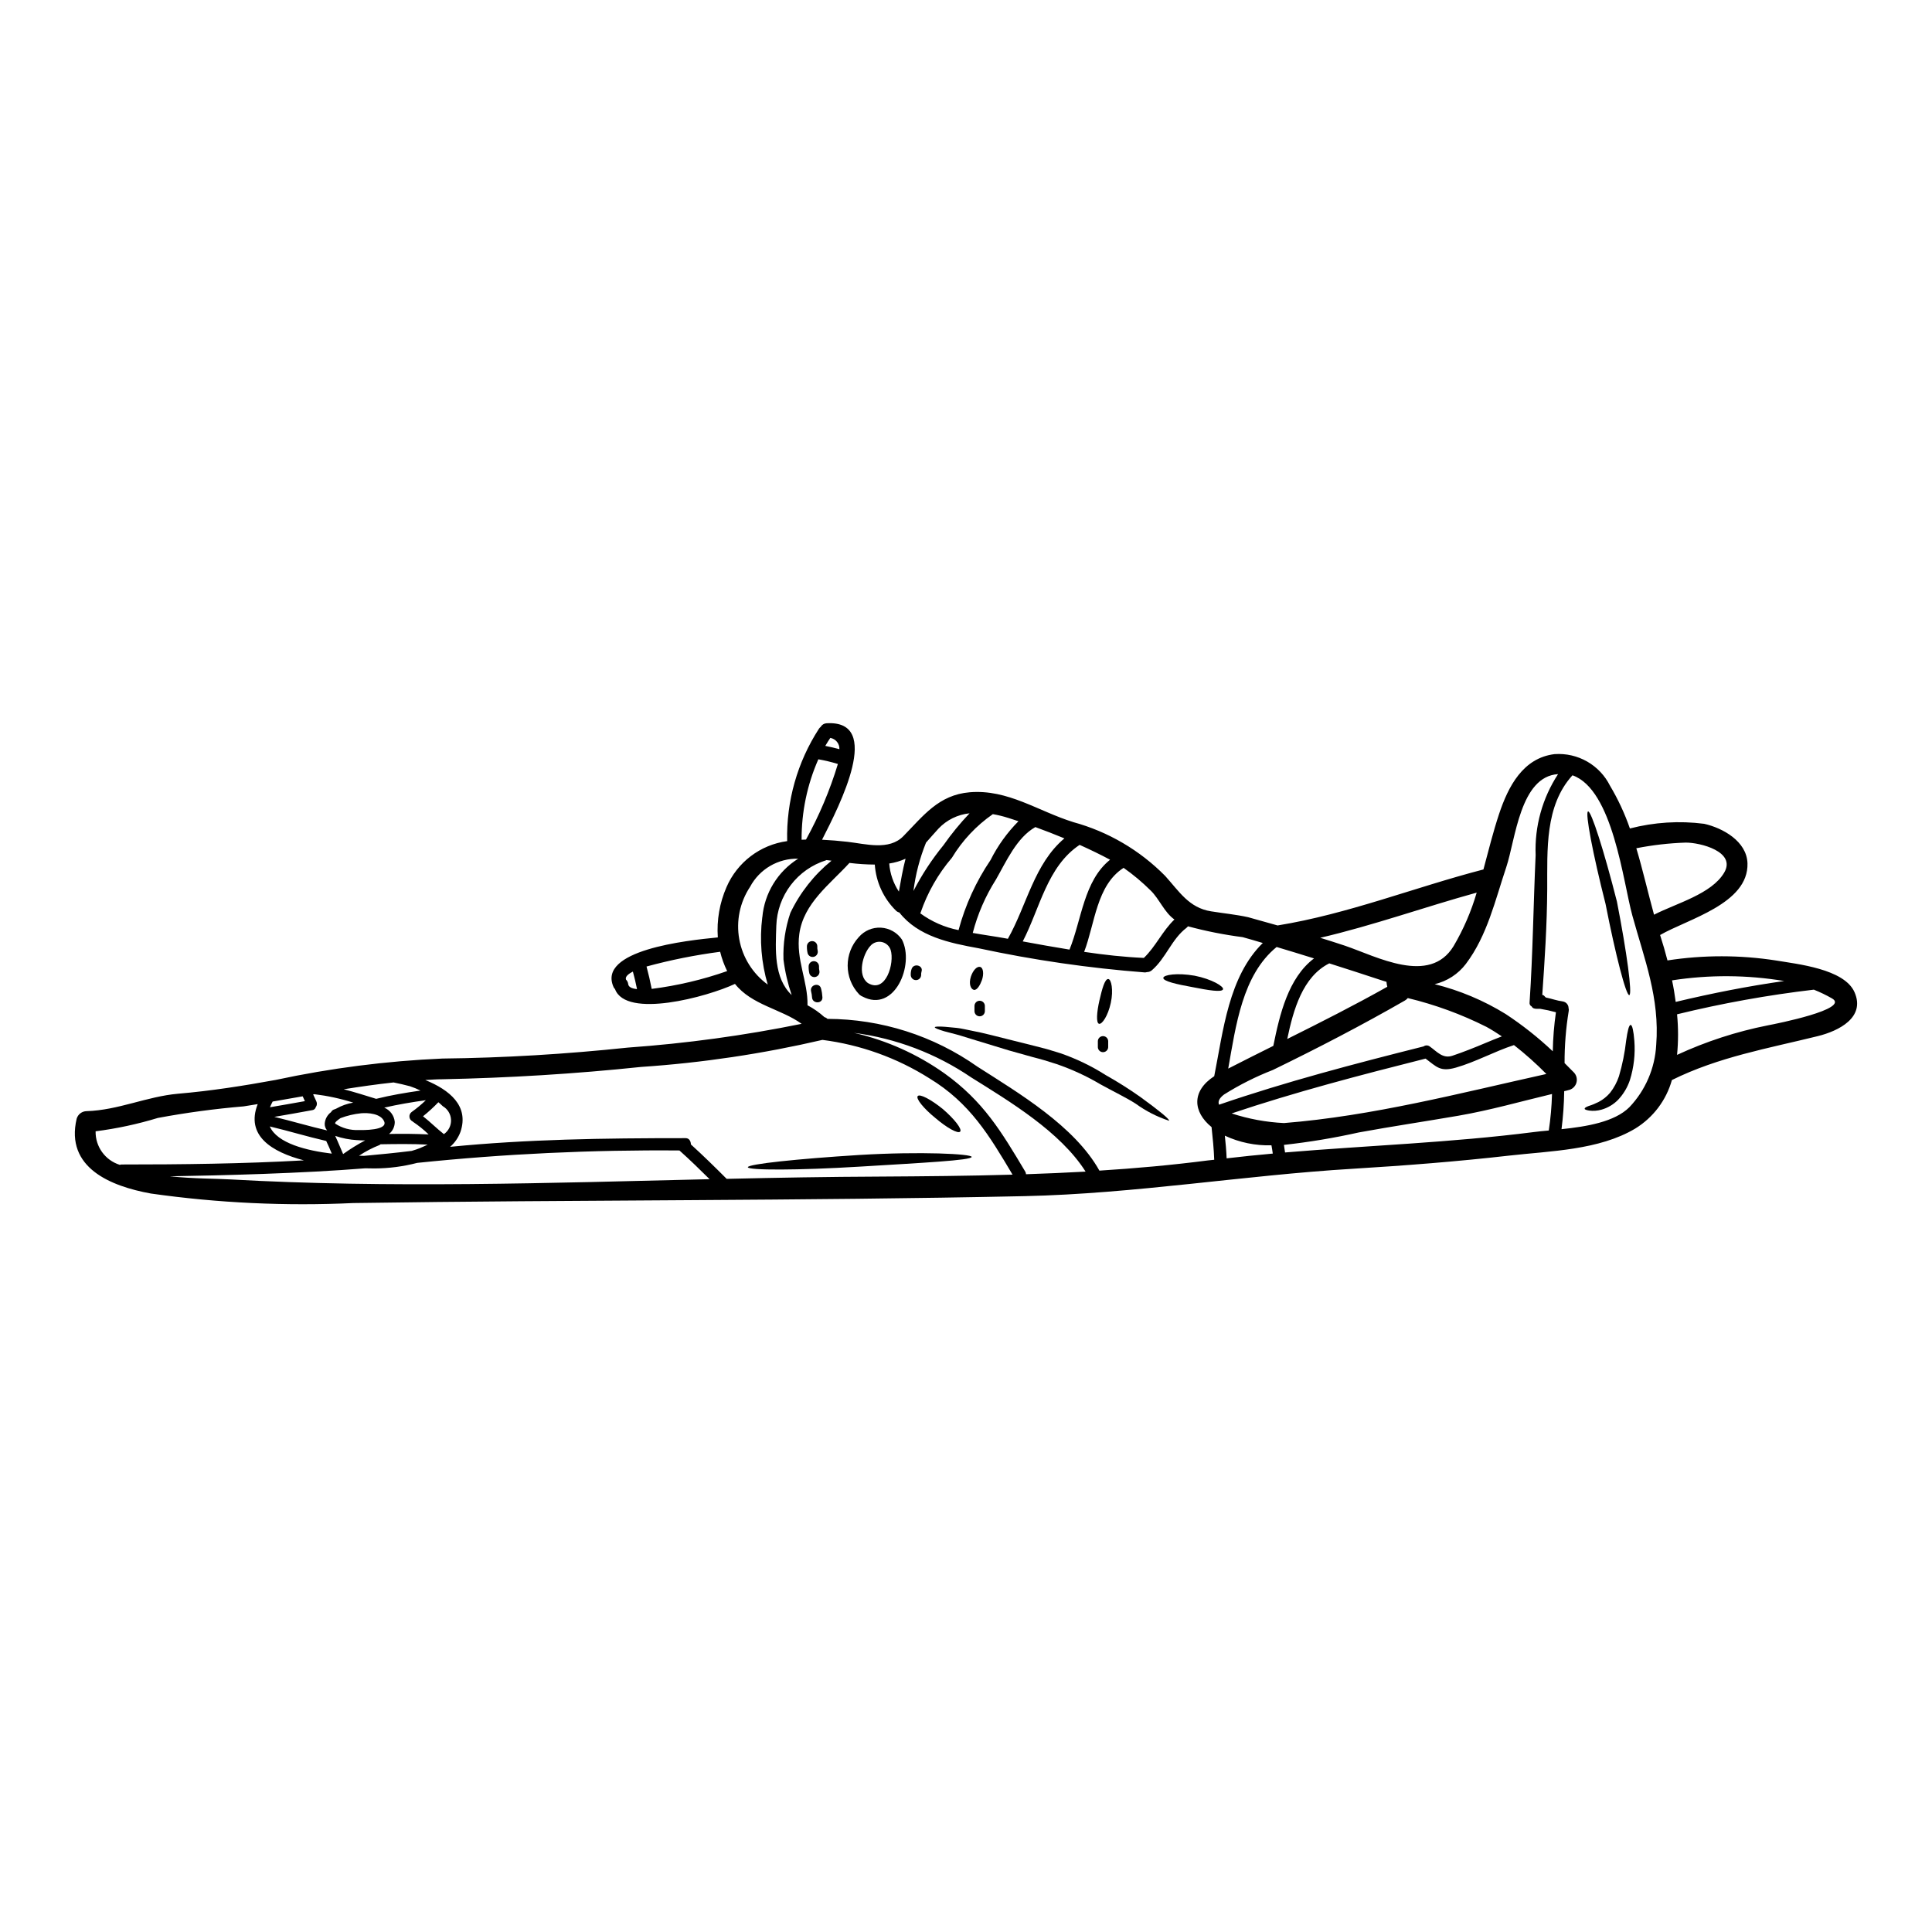 <?xml version="1.0" encoding="UTF-8"?>
<!-- Uploaded to: ICON Repo, www.iconrepo.com, Generator: ICON Repo Mixer Tools -->
<svg fill="#000000" width="800px" height="800px" version="1.1" viewBox="144 144 512 512" xmlns="http://www.w3.org/2000/svg">
 <g>
  <path d="m635.47 406.95c2.938 6.691-4.18 10.258-9.711 11.629-13.215 3.262-26.316 5.512-38.691 11.645l0.004-0.004c-1.5 5.363-4.977 9.961-9.727 12.867-9.582 5.727-22.465 5.926-33.324 7.152-13.777 1.574-27.551 2.644-41.391 3.488-29.125 1.75-57.906 6.625-87.109 7.262-59.238 1.277-118.53 0.949-177.77 1.828l0.004-0.004c-17.969 0.852-35.977 0.008-53.785-2.519-10.68-1.938-22.703-6.844-19.656-19.82 0.344-1.18 1.418-1.996 2.648-2.008 8.359-0.25 15.934-3.887 24.219-4.617 8.727-0.746 17.34-2.098 25.934-3.668 14.523-3.117 29.285-5.012 44.125-5.656 16.426-0.18 32.816-1.18 49.148-2.902 15.473-1.102 30.855-3.203 46.051-6.297-5.418-3.938-13.215-4.965-17.664-10.582-7.356 3.449-28.875 9.289-31.793 1.371l0.004-0.004c-0.16-0.133-0.281-0.301-0.367-0.488-4.492-9.84 19.344-12.395 27.609-13.199-0.316-4.559 0.473-9.129 2.301-13.32 2.852-6.602 8.949-11.23 16.078-12.199-0.25-10.566 2.695-20.961 8.449-29.824 0.121-0.164 0.262-0.312 0.422-0.438 0.32-0.566 0.902-0.93 1.551-0.969 15.09-0.91 3.469 21.754-1.18 30.863 2.227 0.109 4.473 0.293 6.715 0.547 4.816 0.547 11.02 2.391 14.82-1.48 5.309-5.418 9.363-10.949 17.594-11.645 10.129-0.84 18.105 5.004 27.43 7.902v0.004c9.242 2.523 17.652 7.449 24.379 14.27 3.688 4.07 6.297 8.465 12.176 9.379 3.266 0.527 6.57 0.84 9.801 1.551 2.59 0.73 5.199 1.461 7.809 2.188 18.691-3.031 36.293-10.098 54.551-14.84 1.332-4.945 2.555-9.926 4.16-14.746 2.41-7.211 6.297-14.82 14.73-15.824v0.004c2.996-0.207 5.988 0.477 8.594 1.965 2.609 1.492 4.719 3.723 6.059 6.41 2.141 3.59 3.906 7.387 5.273 11.332 6.422-1.664 13.102-2.086 19.68-1.238 4.949 1.113 11.297 4.637 11.48 10.477 0.312 10.711-15.844 14.766-23.16 18.996h0.004c0.031 0.074 0.055 0.156 0.07 0.238 0.641 1.969 1.277 4.16 1.883 6.496h-0.004c9.547-1.473 19.258-1.465 28.801 0.02 5.469 0.93 18.059 2.188 20.777 8.41zm-23.031 8.789c2.34-0.438 21.918-4.328 17.082-7.137-1.555-0.891-3.168-1.672-4.832-2.332-12.207 1.434-24.312 3.613-36.25 6.531 0.348 3.578 0.348 7.176 0 10.75 7.664-3.547 15.719-6.168 24-7.812zm4.438-11.754h-0.004c-9.848-1.645-19.895-1.707-29.762-0.18 0.395 1.863 0.711 3.777 0.965 5.711 9.527-2.273 19.109-4.172 28.793-5.543zm-15.949-28.734c3.266-5.566-6.406-7.992-10.234-7.953-4.383 0.148-8.746 0.648-13.051 1.496 1.73 5.801 3.086 11.77 4.691 17.609 5.981-3.051 15.25-5.477 18.594-11.152zm-18.016 45.656c0.969-12.41-3.121-22.648-6.332-34.309-2.445-8.852-5.117-33.379-15.859-37.137-7.371 8.102-6.644 19.816-6.691 30.109-0.055 9.637-0.676 19-1.316 28.121h0.109c0.348 0 0.602 0.512 0.84 0.656 1.477 0.293 2.977 0.859 4.473 1.039v0.008c0.887 0.121 1.547 0.875 1.551 1.77 0.078 0.258 0.09 0.527 0.035 0.789-0.746 4.555-1.109 9.16-1.094 13.773 0.84 0.84 1.68 1.68 2.519 2.539 0.691 0.758 0.91 1.836 0.578 2.805-0.336 0.969-1.176 1.68-2.188 1.848-0.066 0.035-0.141 0.059-0.219 0.07-0.254 0.055-0.527 0.129-0.789 0.184v0.004c-0.043 3.367-0.281 6.731-0.711 10.07 6.59-0.691 14.055-1.898 17.996-5.836 4.258-4.477 6.773-10.328 7.098-16.5zm-27.41 1.695v0.004c0.059-3.461 0.34-6.918 0.836-10.348-1.367-0.379-2.758-0.684-4.16-0.91h-0.895c-0.676 0-1.113-0.145-1.371-0.617l0.004-0.004c-0.402-0.188-0.633-0.617-0.562-1.059 0.875-13.031 1.004-25.977 1.605-39.055v0.004c-0.301-7.602 1.777-15.102 5.945-21.465-10.07 0.617-11.277 17.32-13.727 24.656-2.938 8.742-5.035 18.141-10.695 25.625h0.004c-2.051 2.703-4.981 4.606-8.285 5.383 6.637 1.648 12.977 4.312 18.797 7.898 4.449 2.926 8.633 6.234 12.504 9.891zm-1.059 20.988v0.004c0.484-3.203 0.77-6.434 0.855-9.672-8.266 1.969-16.336 4.289-24.766 5.746-8.797 1.516-17.629 2.828-26.426 4.438-6.551 1.465-13.18 2.566-19.852 3.301 0.109 0.656 0.199 1.336 0.293 2.008 21.934-1.844 43.98-2.609 65.859-5.398 1.223-0.164 2.574-0.293 4.035-0.422zm-0.637-14.98-0.004 0.004c-2.691-2.731-5.555-5.285-8.574-7.648h-0.039c-5.219 1.711-10.094 4.453-15.383 5.969-4.18 1.18-5.074-0.219-8.016-2.394-17.281 4.363-34.512 8.852-51.387 14.527 4.488 1.469 9.152 2.328 13.867 2.555 23.469-1.871 46.648-7.934 69.531-13.008zm-11.809-9.965c-1.336-0.895-2.684-1.75-4.109-2.535v0.004c-6.621-3.328-13.602-5.879-20.805-7.613-0.223 0.262-0.488 0.484-0.785 0.656-11.414 6.555-23.121 12.629-34.984 18.398-4.504 1.75-8.828 3.926-12.922 6.496-1.332 1.004-1.676 1.918-1.332 2.703 17.754-6.098 35.918-10.844 54.109-15.422 0.039-0.02 0.055 0 0.09-0.02 0.492-0.363 1.164-0.355 1.648 0.02 1.863 1.316 3.43 3.32 6.004 2.445 1.516-0.492 2.977-1.059 4.457-1.625 2.914-1.117 5.742-2.41 8.648-3.504zm-12.777-23.926c2.621-4.449 4.676-9.207 6.117-14.168-13.871 3.832-27.449 8.707-41.465 11.973 2.191 0.676 4.379 1.371 6.555 2.098 8.371 2.84 22.441 10.559 28.793 0.098zm-17.574 10.785c-0.109-0.43-0.184-0.871-0.219-1.312-0.395-0.109-0.789-0.234-1.18-0.363-4.652-1.535-9.324-3.051-13.98-4.527-7.062 3.543-9.523 12.316-11.133 20.039 8.934-4.453 17.809-8.941 26.512-13.836zm-19.418-7.516c-3.285-1.02-6.59-2.043-9.91-3.027-9.105 7.426-10.805 20.91-12.828 32.227 3.961-2.027 7.953-4.035 11.953-6.023 1.68-8.32 3.965-18.02 10.785-23.176zm-10.93 51.723c-0.094-0.73-0.219-1.461-0.352-2.191-4.258 0.117-8.488-0.754-12.352-2.555 0.215 2.008 0.395 4 0.473 6.008 4.07-0.477 8.148-0.898 12.23-1.262zm-2.648-55.809c-1.766-0.531-3.543-1.059-5.344-1.551-4.887-0.625-9.723-1.586-14.473-2.867-0.121 0.145-0.254 0.277-0.395 0.395-3.938 2.977-5.457 8.066-9.199 11.262-0.359 0.309-0.82 0.477-1.297 0.473-0.164 0.051-0.336 0.078-0.512 0.09-14.82-1.141-29.547-3.277-44.082-6.402-7.738-1.406-16.023-3.121-21.008-9.473v-0.004c-0.344-0.078-0.664-0.254-0.91-0.508-3.297-3.246-5.289-7.586-5.602-12.199-2.254-0.012-4.5-0.16-6.734-0.438v0.02c-5.148 5.637-12.156 10.676-13.27 18.812-0.93 6.844 2.297 12.484 2.172 18.895 1.625 0.855 3.133 1.914 4.492 3.148 0.301 0.074 0.574 0.234 0.789 0.457 14.234 0.035 28.117 4.457 39.75 12.664 10.949 7.008 25.734 15.742 32.324 27.551 9.582-0.602 19.141-1.457 28.734-2.699 0.566-0.07 1.133-0.109 1.695-0.18-0.105-2.902-0.395-5.766-0.707-8.66-4.93-4.016-5.383-9.508 0.707-13.484 2.394-12.051 3.797-26.379 12.867-35.301zm-23.414-6.223c-2.66-1.863-3.996-5.441-6.297-7.684h-0.004c-2.215-2.203-4.613-4.211-7.172-6.008-7.207 4.637-7.574 14.75-10.457 22.266 5.293 0.789 10.582 1.371 15.824 1.605 3.16-3.027 4.93-7.152 8.105-10.18zm-17.059-15.844c-2.519-1.352-5.234-2.664-8.066-3.938-8.617 5.731-10.527 16.828-15.074 25.586 4.106 0.766 8.238 1.492 12.391 2.172 3.246-8.016 3.773-18.199 10.75-23.82zm-12.098-5.656c-2.555-1.059-5.144-2.062-7.699-2.996-4.949 2.793-7.723 9.145-10.457 13.926h-0.004c-2.766 4.363-4.836 9.129-6.133 14.129 2.922 0.527 5.82 0.914 8.43 1.387l0.879 0.164c5.039-8.934 6.969-19.875 14.977-26.609zm-10.172 89.004c5.273-0.184 10.527-0.395 15.785-0.695-6.691-10.582-20.219-18.648-30.309-24.961-9.285-6.316-19.926-10.363-31.062-11.809 8.613 1.977 16.754 5.621 23.965 10.73 10.293 7.371 15.074 15.402 21.406 26.023 0.129 0.215 0.203 0.461 0.215 0.711zm-2.008-93.551c-0.914-0.293-1.848-0.602-2.754-0.895v0.004c-1.32-0.422-2.668-0.75-4.035-0.984-4.383 3.043-8.078 6.981-10.84 11.551-3.66 4.281-6.477 9.215-8.301 14.543-0.035 0.059-0.07 0.117-0.094 0.184 3.016 2.207 6.484 3.731 10.152 4.453 1.77-6.621 4.641-12.902 8.484-18.578 1.902-3.793 4.398-7.262 7.391-10.277zm-1.555 93.676c-6.148-10.348-11.277-19.016-22.062-25.547h0.004c-8.59-5.422-18.266-8.895-28.34-10.18-15.805 3.684-31.879 6.082-48.07 7.168-17.539 1.844-35.031 2.902-52.652 3.266-1.516 0-3.012 0.109-4.527 0.199 6.406 2.609 11.648 6.824 9.344 13.707v0.004c-0.562 1.543-1.512 2.922-2.754 3.996 20.496-2.008 40.277-2.301 62.434-2.301 0.914 0 1.367 0.824 1.367 1.66 3.25 2.941 6.387 6.023 9.488 9.129 13.488-0.312 26.957-0.547 40.406-0.602 11.859-0.074 23.633-0.168 35.367-0.516zm-18.32-87.32c2.094-2.984 4.406-5.812 6.918-8.453-3.141 0.32-6.062 1.758-8.23 4.051-1.109 1.18-2.188 2.484-3.301 3.707h-0.004c-1.66 4.113-2.785 8.426-3.336 12.828 2.219-4.309 4.887-8.379 7.953-12.133zm-11.809 12.281c0.512-2.883 1.02-5.836 1.766-8.703h0.004c-1.379 0.625-2.836 1.055-4.332 1.273 0.203 2.652 1.082 5.207 2.547 7.426zm-19.492-38.598c1.238 0.254 2.5 0.527 3.723 0.875l0.004-0.004c0.062-1.461-0.969-2.742-2.41-2.988-0.473 0.691-0.914 1.398-1.332 2.117zm1.641 30.422-1.352-0.164 0.004-0.004c-0.027 0.023-0.059 0.043-0.09 0.055-3.723 1.164-6.992 3.457-9.359 6.559-2.363 3.102-3.703 6.863-3.836 10.762-0.219 6.465-0.695 13.836 4.07 18.398-1.039-3.055-1.77-6.203-2.172-9.402-0.145-4.199 0.473-8.391 1.824-12.371 2.562-5.359 6.285-10.086 10.898-13.832zm-6.769-5.602h0.004c3.508-6.363 6.34-13.074 8.449-20.027-1.699-0.523-3.43-0.938-5.18-1.242-2.957 6.715-4.469 13.977-4.438 21.316 0.383-0.031 0.77-0.031 1.152-0.047zm-11.57 20.586c0.559-6.375 4.074-12.117 9.496-15.512-5.312-0.125-10.242 2.754-12.738 7.441-2.711 4.09-3.742 9.066-2.871 13.895 0.871 4.828 3.574 9.137 7.543 12.02-1.703-5.785-2.195-11.859-1.445-17.844zm-9.32 14.27c-0.805-1.633-1.43-3.348-1.859-5.117-6.586 0.859-13.105 2.164-19.512 3.906 0.531 1.969 0.988 3.938 1.371 5.93h-0.004c6.816-0.863 13.523-2.445 20.004-4.719zm-4.656 55.148c-2.609-2.59-5.254-5.164-7.992-7.609-23.211-0.195-46.41 0.898-69.496 3.289-3.688 0.961-7.484 1.457-11.297 1.473-0.746 0-1.574-0.02-2.5-0.035-16.57 1.352-38.215 1.898-51.773 2.117 6.297 0.656 12.52 0.617 15.895 0.82 42.195 2.375 84.754 0.949 127.16-0.055zm-19.234-50.383c-0.312-1.551-0.672-3.102-1.094-4.633-1.352 0.691-2.078 1.406-1.828 2.117v0.004c0.332 0.316 0.543 0.746 0.586 1.203 0.094 0.773 0.957 1.176 2.336 1.32zm-51.168 38.434v0.004c1.23-0.855 1.938-2.281 1.879-3.777s-0.879-2.859-2.172-3.613c-0.395-0.395-0.789-0.711-1.18-1.059-1.273 1.328-2.633 2.574-4.07 3.723 1.926 1.5 3.621 3.242 5.539 4.738zm-6.188 3.633c0.496-0.199 1.152-0.492 1.883-0.844-4.144-0.215-8.305-0.16-12.48-0.09l-0.004 0.004c-0.086 0.082-0.188 0.148-0.293 0.199-1.902 0.75-3.723 1.695-5.422 2.832h0.09c0.395 0.02 0.824 0.02 1.242 0.035 4.215-0.395 8.43-0.789 12.625-1.316h0.004c0.797-0.227 1.582-0.496 2.352-0.805zm2.137-3.543v0.004c-1.281-1.242-2.676-2.367-4.16-3.359l-0.09-0.09v-0.004c-0.469-0.215-0.789-0.664-0.84-1.176-0.055-0.512 0.168-1.016 0.582-1.32 1.332-0.945 2.586-1.988 3.762-3.125-3.703 0.512-7.391 1.133-11.02 1.969h-0.004c1.555 0.652 2.625 2.102 2.793 3.781 0.004 1.238-0.551 2.414-1.516 3.195 3.477-0.074 6.984-0.039 10.488 0.125zm-2.152-11.629v0.008c-0.91-0.449-1.848-0.836-2.812-1.152-1.445-0.395-2.902-0.711-4.328-1.004-4.418 0.477-8.812 1.113-13.215 1.805 2.887 0.746 5.75 1.66 8.598 2.539 3.871-0.965 7.793-1.625 11.754-2.191zm-16.355 10.457c0.934 0.035 7.684 0.145 6.734-2.242-0.875-2.137-4.285-2.363-6.188-2.191v0.004c-1.848 0.191-3.66 0.621-5.398 1.281-0.582 0.395-1.695 1.18-1.371 1.477 1.844 1.199 4.019 1.785 6.219 1.676zm1.645 2.754c-0.746 0-1.461 0-2.082-0.074v0.008c-1.98-0.109-3.941-0.488-5.82-1.129 0.746 1.574 1.387 3.211 2.098 4.816 1.852-1.328 3.789-2.531 5.801-3.598zm-7.594-8.438c1.387-0.777 2.898-1.312 4.469-1.574-3.352-1.062-6.801-1.809-10.293-2.231l-0.332 0.055c0.277 0.617 0.547 1.219 0.844 1.824 0.25 0.504 0.191 1.105-0.148 1.555-0.113 0.422-0.473 0.734-0.91 0.789-3.356 0.617-6.691 1.219-10.078 1.785 4.691 1.129 9.309 2.519 14 3.594h0.004c-0.445-0.5-0.676-1.152-0.641-1.824 0.098-1.203 0.711-2.309 1.68-3.027 0.148-0.293 0.395-0.527 0.691-0.66 0.164-0.055 0.328-0.125 0.492-0.18 0.07-0.043 0.145-0.078 0.223-0.105zm-1.211 11.945c-0.473-1.129-0.949-2.262-1.477-3.356-5.019-1.148-9.965-2.664-14.957-3.848 1.965 4.484 9.773 6.398 16.434 7.203zm-7.133-13.914c-0.199-0.422-0.395-0.859-0.582-1.277-2.648 0.477-5.293 0.93-7.957 1.387v-0.004c-0.266 0.492-0.504 1-0.711 1.516 3.086-0.52 6.148-1.066 9.25-1.621zm-12.5 0.789-3.723 0.602c-7.625 0.641-15.215 1.664-22.738 3.066-5.391 1.641-10.91 2.828-16.5 3.539-0.082 4.062 2.531 7.684 6.41 8.891 0.113-0.047 0.234-0.078 0.359-0.094 15.953 0 32.191-0.18 48.438-1.094-8.543-2.223-15.512-6.566-12.246-14.914z"/>
  <path d="m577.12 419.84c0.27 3.512-0.133 7.043-1.18 10.402-0.656 1.953-1.73 3.742-3.148 5.238-1.211 1.227-2.719 2.121-4.375 2.59-1.07 0.305-2.188 0.387-3.289 0.242-0.746-0.129-1.18-0.277-1.18-0.492s0.348-0.457 1.055-0.711v-0.004c0.91-0.281 1.797-0.645 2.648-1.078 1.172-0.617 2.211-1.453 3.066-2.461 1.012-1.305 1.797-2.766 2.32-4.332 0.914-3.094 1.555-6.266 1.91-9.473 0.367-2.535 0.73-4.141 1.18-4.141s0.785 1.594 0.992 4.219z"/>
  <path d="m572.5 382.92c2.644 13.52 4.125 24.617 3.281 24.797s-3.648-10.66-6.297-24.18c-3.379-13.289-5.457-24.238-4.637-24.492 0.816-0.258 4.238 10.441 7.652 23.875z"/>
  <path d="m460.59 402.57c4.547 0.895 7.812 2.867 7.519 3.613-0.312 0.844-3.848 0.254-8.086-0.582-4.16-0.746-7.828-1.574-7.738-2.465 0.109-0.805 3.668-1.371 8.305-0.566z"/>
  <path d="m446.11 434.64c5.004 3.629 7.938 6.023 7.703 6.367-3.16-1.031-6.141-2.555-8.832-4.508-2.519-1.625-5.84-3.195-9.363-5.148-3.688-2.184-7.59-3.984-11.645-5.371-1.094-0.328-2.152-0.676-3.211-1.004s-2.172-0.582-3.231-0.879c-2.117-0.582-4.16-1.18-6.113-1.711-3.848-1.18-7.316-2.227-10.234-3.121-1.457-0.422-2.754-0.895-3.938-1.18-1.18-0.289-2.191-0.562-3.012-0.789-1.645-0.492-2.539-0.859-2.504-1.059s1.004-0.25 2.703-0.125c0.855 0.074 1.914 0.164 3.117 0.293 1.203 0.125 2.574 0.477 4.09 0.766 3.086 0.582 6.59 1.531 10.492 2.5l6.133 1.535c1.059 0.273 2.152 0.562 3.246 0.84 1.113 0.348 2.246 0.691 3.398 1.039l0.004-0.004c4.242 1.453 8.297 3.402 12.078 5.809 3.133 1.762 6.176 3.68 9.117 5.75z"/>
  <path d="m437.68 403.45c0.824 0 1.441 2.902 0.691 6.332-0.746 3.434-2.316 5.746-3.121 5.531-0.805-0.215-0.602-3.086 0.109-6.188 0.711-3.102 1.426-5.676 2.32-5.676z"/>
  <path d="m437.68 419.88v1.66c-0.039 0.727-0.641 1.297-1.371 1.297-0.727 0-1.328-0.57-1.367-1.297v-1.66c0.039-0.727 0.641-1.297 1.367-1.297 0.73 0 1.332 0.57 1.371 1.297z"/>
  <path d="m405 410.59v1.367c0 0.762-0.617 1.375-1.375 1.375-0.762 0-1.379-0.613-1.379-1.375v-1.367c0-0.762 0.617-1.379 1.379-1.379 0.758 0 1.375 0.617 1.375 1.379z"/>
  <path d="m403.77 400.25c0.824 0.219 1.004 1.883 0.457 3.469-0.457 1.277-1.273 2.754-2.133 2.609-0.789-0.16-1.445-1.512-0.789-3.543 0.586-1.73 1.645-2.769 2.465-2.535z"/>
  <path d="m393.87 437.92c3.117 2.684 5.164 5.348 4.578 5.973-0.586 0.621-3.504-0.988-6.551-3.598-3.148-2.555-5.238-5.164-4.691-5.82 0.547-0.66 3.523 0.891 6.664 3.445z"/>
  <path d="m401.5 450.59c0 0.914-13.254 1.574-29.582 2.574-16.332 1-29.672 1.004-29.73 0.164-0.055-0.84 13.23-2.227 29.543-3.25 16.41-0.984 29.785-0.273 29.77 0.512z"/>
  <path d="m385.58 400.79c0.562-1.656 3.211-0.949 2.625 0.73v0.004c-0.078 0.27-0.105 0.555-0.09 0.836 0 0.762-0.617 1.379-1.379 1.379s-1.379-0.617-1.379-1.379c-0.02-0.531 0.055-1.062 0.223-1.57z"/>
  <path d="m383.02 392.99c3.434 6.625-1.969 19.637-10.508 15.074h-0.004c-0.148-0.059-0.289-0.137-0.418-0.234-0.172-0.098-0.324-0.223-0.457-0.367-3.969-4.246-3.992-10.836-0.055-15.109 1.461-1.707 3.633-2.637 5.879-2.512 2.242 0.125 4.301 1.289 5.562 3.148zm-9.004 11.531c4.762 2.852 7.086-5.328 6.023-8.758-0.348-1.082-1.254-1.895-2.371-2.125-1.117-0.227-2.269 0.168-3.012 1.031-2 2.152-3.57 7.773-0.641 9.852z"/>
  <path d="m361.95 408.3c0.074 1.77-2.664 1.77-2.754 0-0.035-0.543-0.121-1.082-0.258-1.605-0.395-1.715 2.223-2.445 2.644-0.727v-0.004c0.203 0.766 0.324 1.547 0.367 2.336z"/>
  <path d="m361.14 401.26c0.164 0.715-0.266 1.434-0.973 1.629-0.707 0.195-1.441-0.199-1.672-0.898-0.148-0.617-0.215-1.258-0.199-1.895 0-0.762 0.617-1.379 1.379-1.379 0.758 0 1.375 0.617 1.375 1.379-0.023 0.391 0.008 0.781 0.09 1.164z"/>
  <path d="m360.69 395.93c0.16 0.715-0.266 1.434-0.977 1.629-0.707 0.195-1.441-0.199-1.672-0.898-0.148-0.613-0.215-1.246-0.199-1.879 0-0.762 0.617-1.379 1.379-1.379 0.758 0 1.375 0.617 1.375 1.379-0.023 0.383 0.008 0.77 0.094 1.148z"/>
 </g>
</svg>